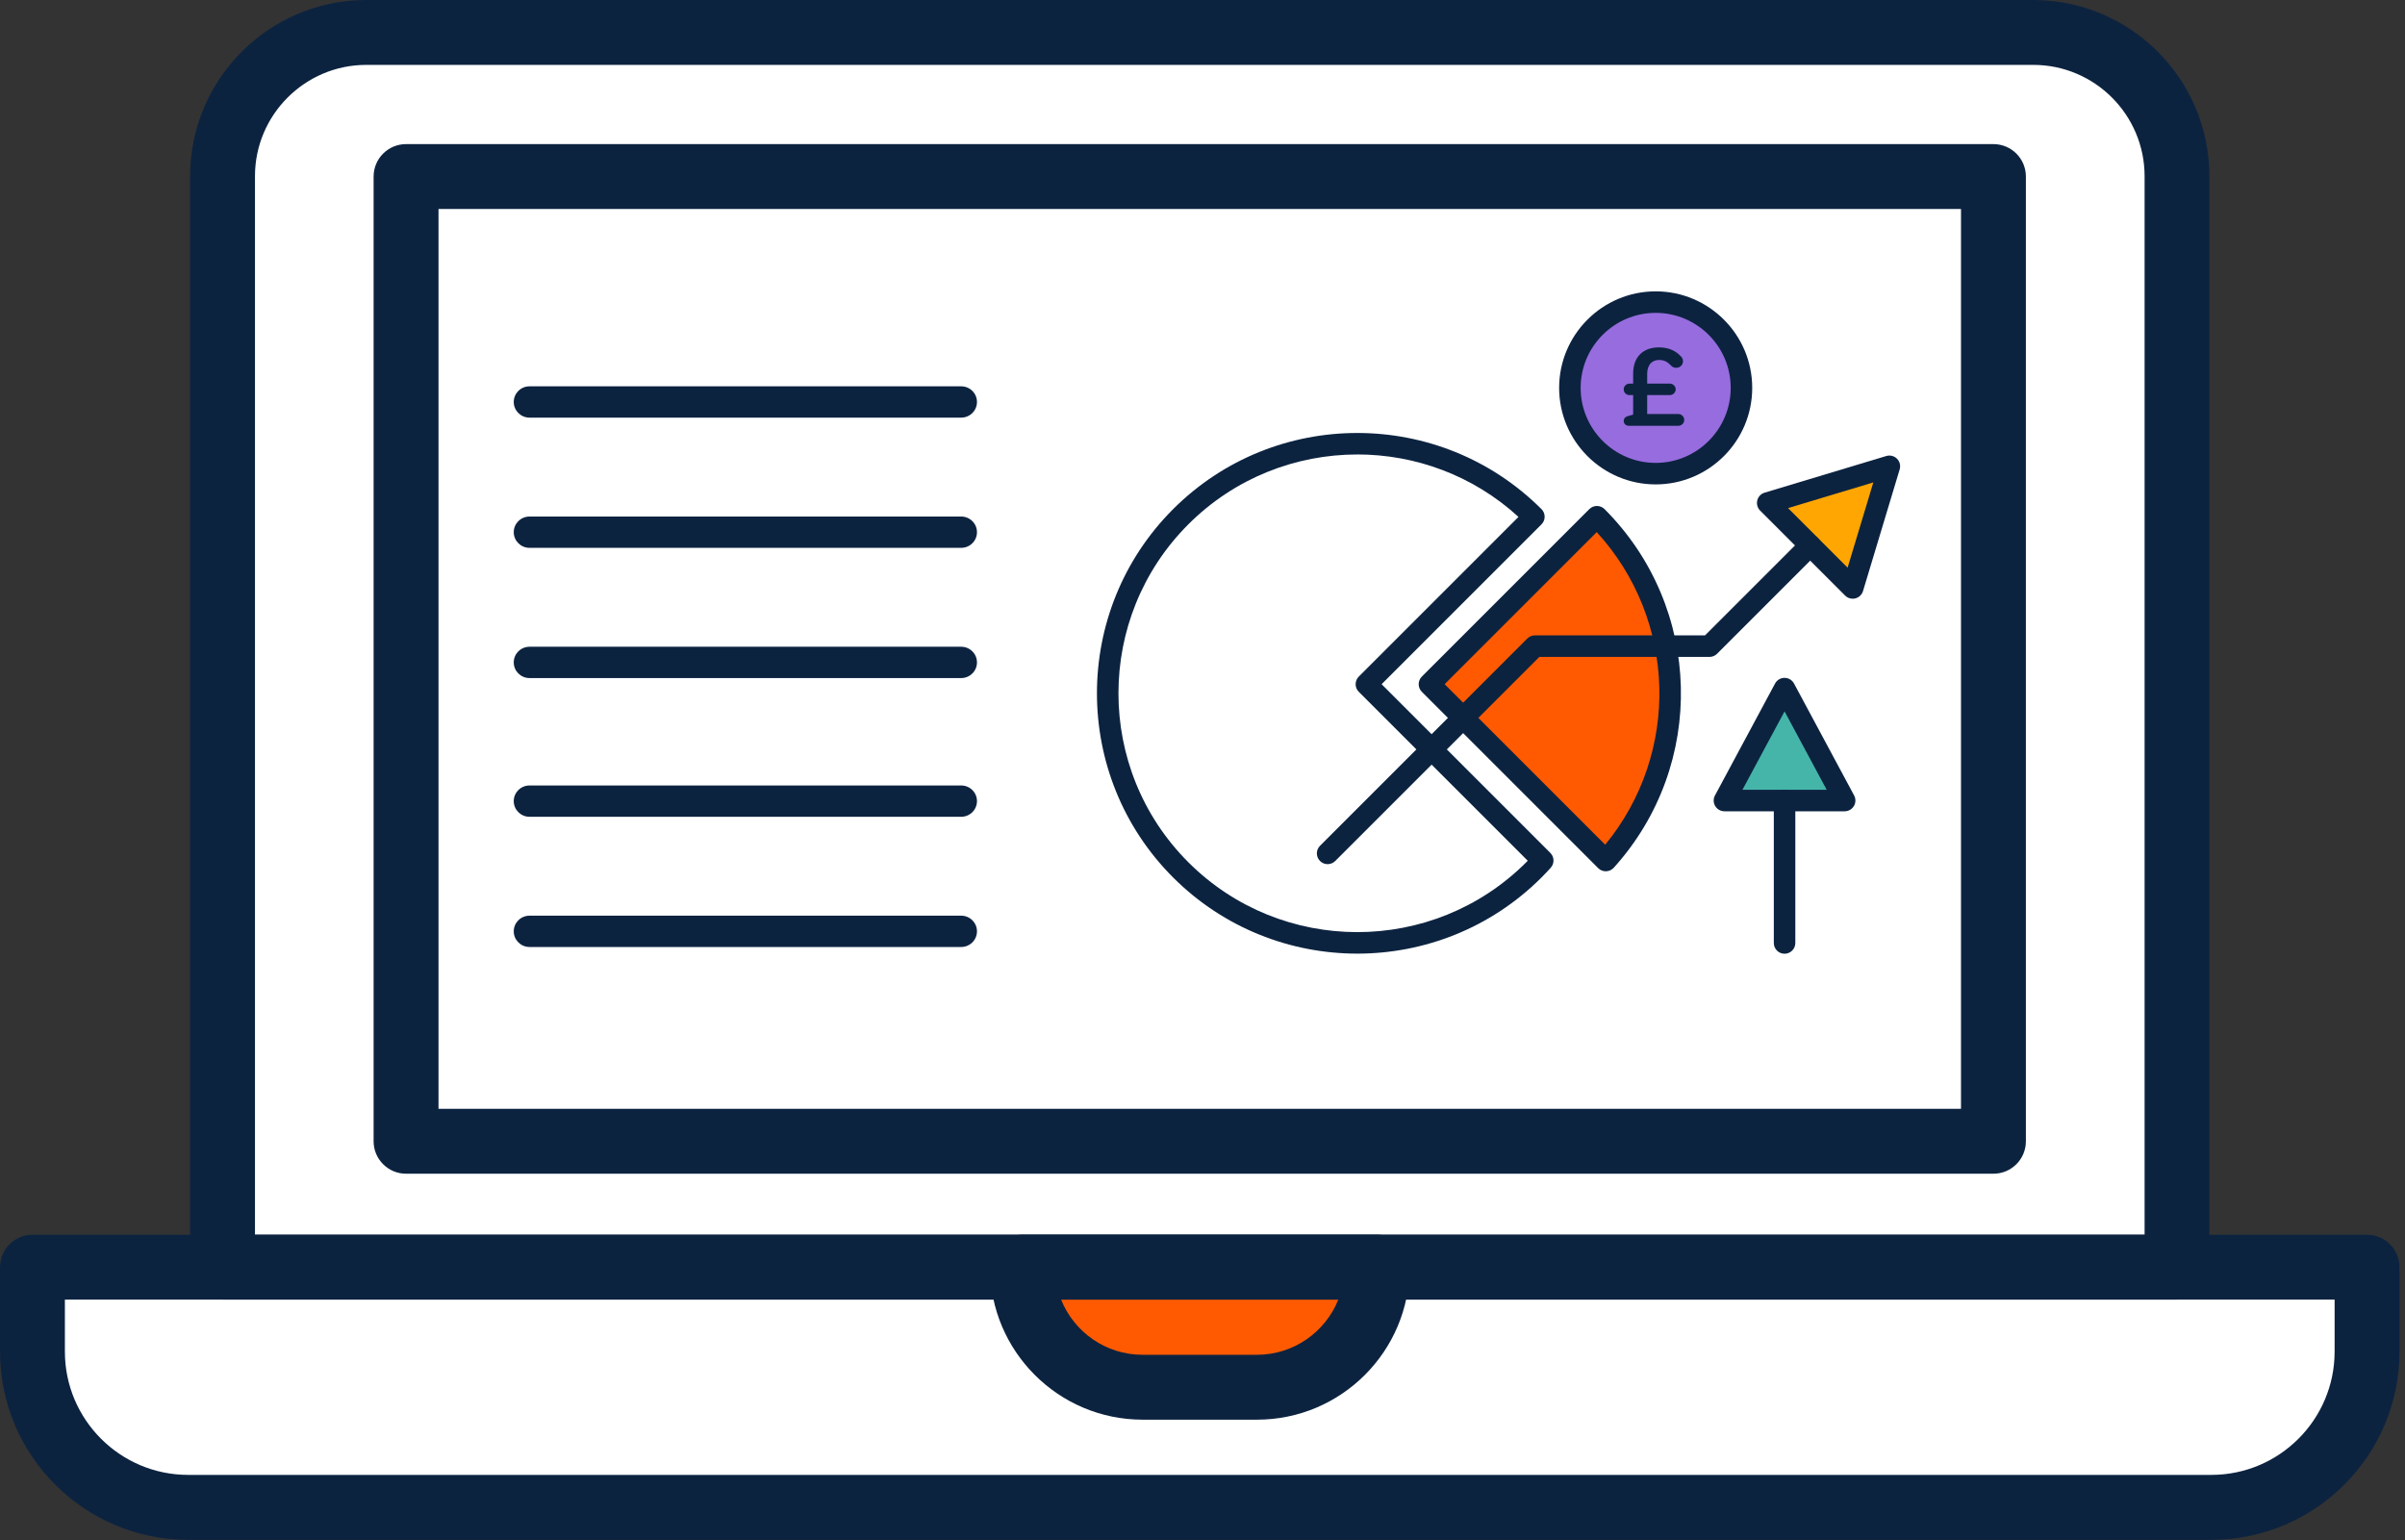 <svg width="420" height="269" viewBox="0 0 420 269" fill="none" xmlns="http://www.w3.org/2000/svg">
<rect x="0" y="0" width="420" height="269" fill="#333333" stroke="none"/>
<g clip-path="url(#clip0_60_13380)">
<path d="M5.666 221.308H413.386V236.064C413.386 251.08 401.192 263.262 386.188 263.262H32.865C17.849 263.262 5.666 251.068 5.666 236.064V221.308Z" fill="white"/>
<path d="M63.971 5.667H355.069C368.928 5.667 380.179 16.917 380.179 30.776V221.309H38.861V30.776C38.861 16.917 50.111 5.667 63.971 5.667Z" fill="white"/>
<path d="M348.128 30.835H70.912V199.327H348.128V30.835Z" fill="white"/>
<path d="M167.857 72.942H92.477C90.954 72.942 89.719 71.717 89.719 70.207C89.719 68.697 90.954 67.472 92.477 67.472H167.857C169.38 67.472 170.615 68.697 170.615 70.207C170.615 71.717 169.38 72.942 167.857 72.942Z" fill="#0C2340"/>
<path d="M167.857 95.684H92.477C90.954 95.684 89.719 94.459 89.719 92.949C89.719 91.439 90.954 90.214 92.477 90.214H167.857C169.38 90.214 170.615 91.439 170.615 92.949C170.615 94.459 169.38 95.684 167.857 95.684Z" fill="#0C2340"/>
<path d="M167.857 118.428H92.477C90.954 118.428 89.719 117.202 89.719 115.692C89.719 114.182 90.954 112.957 92.477 112.957H167.857C169.38 112.957 170.615 114.182 170.615 115.692C170.615 117.202 169.38 118.428 167.857 118.428Z" fill="#0C2340"/>
<path d="M167.857 142.655H92.477C90.954 142.655 89.719 141.43 89.719 139.92C89.719 138.41 90.954 137.185 92.477 137.185H167.857C169.38 137.185 170.615 138.41 170.615 139.92C170.615 141.43 169.38 142.655 167.857 142.655Z" fill="#0C2340"/>
<path d="M167.857 165.397H92.477C90.954 165.397 89.719 164.172 89.719 162.662C89.719 161.152 90.954 159.927 92.477 159.927H167.857C169.38 159.927 170.615 161.152 170.615 162.662C170.615 164.172 169.38 165.397 167.857 165.397Z" fill="#0C2340"/>
<path d="M178.551 221.308C178.551 232.9 187.948 242.285 199.528 242.285H219.514C231.107 242.285 240.491 232.888 240.491 221.308H178.551Z" fill="#FF5A01"/>
<path d="M380.191 226.974H38.862C35.733 226.974 33.195 224.436 33.195 221.308V30.776C33.195 13.812 46.995 0 63.971 0H355.07C372.045 0 385.845 13.812 385.845 30.776V221.308C385.845 224.436 383.307 226.974 380.179 226.974H380.191ZM44.528 215.642H374.524V30.776C374.524 20.057 365.801 11.333 355.082 11.333H63.971C53.252 11.333 44.528 20.057 44.528 30.776V215.642Z" fill="#0C2340"/>
<path d="M348.129 204.994H70.912C67.784 204.994 65.246 202.456 65.246 199.328V30.835C65.246 27.707 67.784 25.169 70.912 25.169H348.129C351.257 25.169 353.795 27.707 353.795 30.835V199.328C353.795 202.456 351.257 204.994 348.129 204.994ZM76.579 193.661H342.462V36.502H76.579V193.661Z" fill="#0C2340"/>
<path d="M386.176 268.941H32.865C14.744 268.941 0 254.197 0 236.076V221.32C0 218.191 2.538 215.653 5.666 215.653H413.375C416.503 215.653 419.041 218.191 419.041 221.32V236.076C419.041 254.197 404.297 268.941 386.176 268.941ZM11.333 226.974V236.064C11.333 247.94 20.989 257.596 32.865 257.596H386.176C398.052 257.596 407.708 247.94 407.708 236.064V226.974H11.333Z" fill="#0C2340"/>
<path d="M219.512 247.952H199.538C184.841 247.952 172.895 235.993 172.895 221.308C172.895 218.18 175.433 215.642 178.561 215.642H240.502C243.63 215.642 246.168 218.18 246.168 221.308C246.168 236.005 234.21 247.952 219.524 247.952H219.512ZM185.302 226.974C187.556 232.617 193.081 236.619 199.527 236.619H219.501C225.946 236.619 231.471 232.617 233.726 226.974H185.29H185.302Z" fill="#0C2340"/>
<g clip-path="url(#clip1_60_13380)">
<path d="M280.426 150.294C295.892 133.176 295.376 106.75 278.876 90.25L249.627 119.499L280.422 150.294H280.426Z" fill="#FF5A01"/>
<path d="M238.623 119.5L267.872 90.251C250.841 73.219 223.232 73.219 206.2 90.251C189.168 107.282 189.168 134.891 206.2 151.923C223.232 168.955 250.841 168.955 267.872 151.923C268.405 151.391 268.922 150.847 269.423 150.295L238.627 119.5H238.623Z" fill="white"/>
<path d="M263.663 144.544C263.318 144.916 262.966 145.28 262.606 145.64C245.625 162.621 218.126 162.668 201.082 145.785C202.57 147.946 204.272 150.001 206.194 151.923C223.226 168.955 250.835 168.955 267.867 151.923C268.399 151.39 268.916 150.846 269.417 150.294L263.663 144.54V144.544Z" fill="white"/>
<path d="M278.879 90.25L275.176 93.953C287.322 109.2 287.78 130.698 276.542 146.411L280.425 150.294C295.891 133.176 295.375 106.75 278.875 90.25H278.879Z" fill="#FF5A01"/>
<path d="M299.73 78.336C305.578 72.487 305.578 63.005 299.73 57.156C293.881 51.307 284.398 51.307 278.549 57.156C272.7 63.005 272.7 72.487 278.549 78.336C284.398 84.185 293.881 84.185 299.73 78.336Z" fill="#976CDE"/>
<path d="M274.164 67.745C274.164 71.977 275.918 75.797 278.74 78.522C280.419 79.172 282.244 79.532 284.154 79.532C292.425 79.532 299.131 72.826 299.131 64.555C299.131 60.324 297.377 56.503 294.555 53.779C292.875 53.129 291.051 52.769 289.141 52.769C280.87 52.769 274.164 59.474 274.164 67.745Z" fill="#976CDE"/>
<path d="M289.141 84.604C279.844 84.604 272.281 77.041 272.281 67.745C272.281 58.448 279.844 50.885 289.141 50.885C298.438 50.885 306.001 58.448 306.001 67.745C306.001 77.041 298.438 84.604 289.141 84.604ZM289.141 54.643C281.915 54.643 276.039 60.522 276.039 67.745C276.039 74.967 281.915 80.846 289.141 80.846C296.367 80.846 302.243 74.967 302.243 67.745C302.243 60.522 296.363 54.643 289.141 54.643Z" fill="#0C2340"/>
<g clip-path="url(#clip2_60_13380)">
<path d="M284.206 72.694L285.206 72.406V69.008H284.578C284.009 69.008 283.559 68.565 283.559 68.005C283.559 67.446 284.009 67.003 284.578 67.003H285.206V65.227C285.206 63.819 285.638 62.641 286.422 61.868C287.186 61.097 288.305 60.672 289.717 60.672C291.521 60.672 292.677 61.329 293.541 62.234C293.756 62.446 293.913 62.716 293.913 63.082C293.913 63.739 293.384 64.24 292.716 64.24C292.284 64.24 292.011 64.046 291.854 63.874C291.246 63.237 290.657 62.871 289.756 62.871C289.127 62.871 288.677 63.064 288.305 63.412C287.893 63.837 287.658 64.474 287.658 65.284V67H291.618C292.168 67 292.637 67.464 292.637 68.003C292.637 68.542 292.166 69.006 291.618 69.006H287.658V72.305H293.069C293.659 72.305 294.128 72.769 294.128 73.347C294.128 73.925 293.656 74.37 293.069 74.37H284.481C283.931 74.37 283.559 74.004 283.559 73.54C283.559 73.154 283.773 72.826 284.206 72.692V72.694Z" fill="#0C2340"/>
</g>
<path d="M311.651 139.818H322.146L316.896 130.048L311.651 120.273L306.402 130.048L301.152 139.818H311.651Z" fill="#45B5AA"/>
<path d="M322.145 141.697H301.151C300.49 141.697 299.879 141.349 299.539 140.781C299.198 140.214 299.182 139.509 299.496 138.93L309.99 119.381C310.319 118.77 310.953 118.391 311.646 118.391C312.339 118.391 312.973 118.77 313.302 119.381L323.797 138.93C324.11 139.513 324.094 140.218 323.754 140.781C323.413 141.349 322.802 141.697 322.141 141.697H322.145ZM304.295 137.94H319.005L311.65 124.243L304.295 137.94Z" fill="#0C2340"/>
<path d="M311.65 166.575C310.613 166.575 309.771 165.733 309.771 164.696V139.819C309.771 138.782 310.613 137.94 311.65 137.94C312.688 137.94 313.529 138.782 313.529 139.819V164.696C313.529 165.733 312.688 166.575 311.65 166.575Z" fill="#0C2340"/>
<path d="M316.129 95.267L323.551 102.689L326.749 92.065L329.951 81.445L319.327 84.643L308.707 87.846L316.129 95.267Z" fill="#FFA602"/>
<path d="M323.55 104.569C323.057 104.569 322.58 104.377 322.223 104.017L307.38 89.173C306.914 88.707 306.726 88.026 306.886 87.388C307.047 86.746 307.532 86.237 308.166 86.046L329.41 79.645C330.072 79.446 330.792 79.626 331.282 80.115C331.771 80.605 331.951 81.325 331.751 81.986L325.351 103.23C325.159 103.864 324.65 104.35 324.012 104.51C323.86 104.549 323.707 104.565 323.554 104.565L323.55 104.569ZM312.257 88.739L317.459 93.941L322.662 99.144L327.148 84.257L312.261 88.743L312.257 88.739Z" fill="#0C2340"/>
<path d="M231.85 150.929C231.368 150.929 230.887 150.745 230.523 150.377C229.787 149.645 229.787 148.455 230.523 147.719L266.716 111.525C267.068 111.173 267.546 110.974 268.043 110.974H297.758L314.798 93.934C315.53 93.202 316.72 93.202 317.456 93.934C318.192 94.666 318.192 95.856 317.456 96.592L299.864 114.183C299.512 114.536 299.034 114.735 298.537 114.735H268.822L233.181 150.377C232.813 150.745 232.331 150.929 231.854 150.929H231.85Z" fill="#0C2340"/>
<path d="M237.034 166.556C225.385 166.556 213.739 162.121 204.869 153.254C187.132 135.518 187.132 106.66 204.869 88.924C222.605 71.187 251.463 71.187 269.2 88.924C269.935 89.656 269.935 90.846 269.2 91.581L241.281 119.5L270.75 148.968C271.458 149.676 271.486 150.812 270.816 151.555C270.296 152.131 269.755 152.702 269.203 153.254C260.337 162.121 248.688 166.556 237.038 166.556H237.034ZM237.034 79.376C226.348 79.376 215.661 83.443 207.527 91.578C191.254 107.85 191.254 134.324 207.527 150.596C223.799 166.869 250.273 166.865 266.542 150.596C266.628 150.51 266.714 150.424 266.8 150.334L237.293 120.827C236.557 120.095 236.557 118.905 237.293 118.169L265.183 90.278C257.237 83.009 247.134 79.372 237.034 79.372V79.376Z" fill="#0C2340"/>
<path d="M280.426 152.173C279.929 152.173 279.451 151.978 279.099 151.621L248.304 120.826C247.568 120.094 247.568 118.904 248.304 118.168L277.553 88.919C278.285 88.187 279.475 88.187 280.211 88.919C297.356 106.065 298.065 133.576 281.824 151.551C281.479 151.935 280.994 152.158 280.477 152.169C280.461 152.169 280.446 152.169 280.43 152.169L280.426 152.173ZM252.289 119.499L280.324 147.535C293.481 131.528 292.859 108.245 278.849 92.935L252.289 119.495V119.499Z" fill="#0C2340"/>
</g>
</g>
<defs>
<clipPath id="clip0_60_13380">
<rect width="419.053" height="268.941" fill="white"/>
</clipPath>
<clipPath id="clip1_60_13380">
<rect width="140.264" height="115.689" fill="white" transform="translate(191.566 50.886)"/>
</clipPath>
<clipPath id="clip2_60_13380">
<rect width="10.569" height="13.701" fill="white" transform="translate(283.559 60.672)"/>
</clipPath>
</defs>
</svg>
